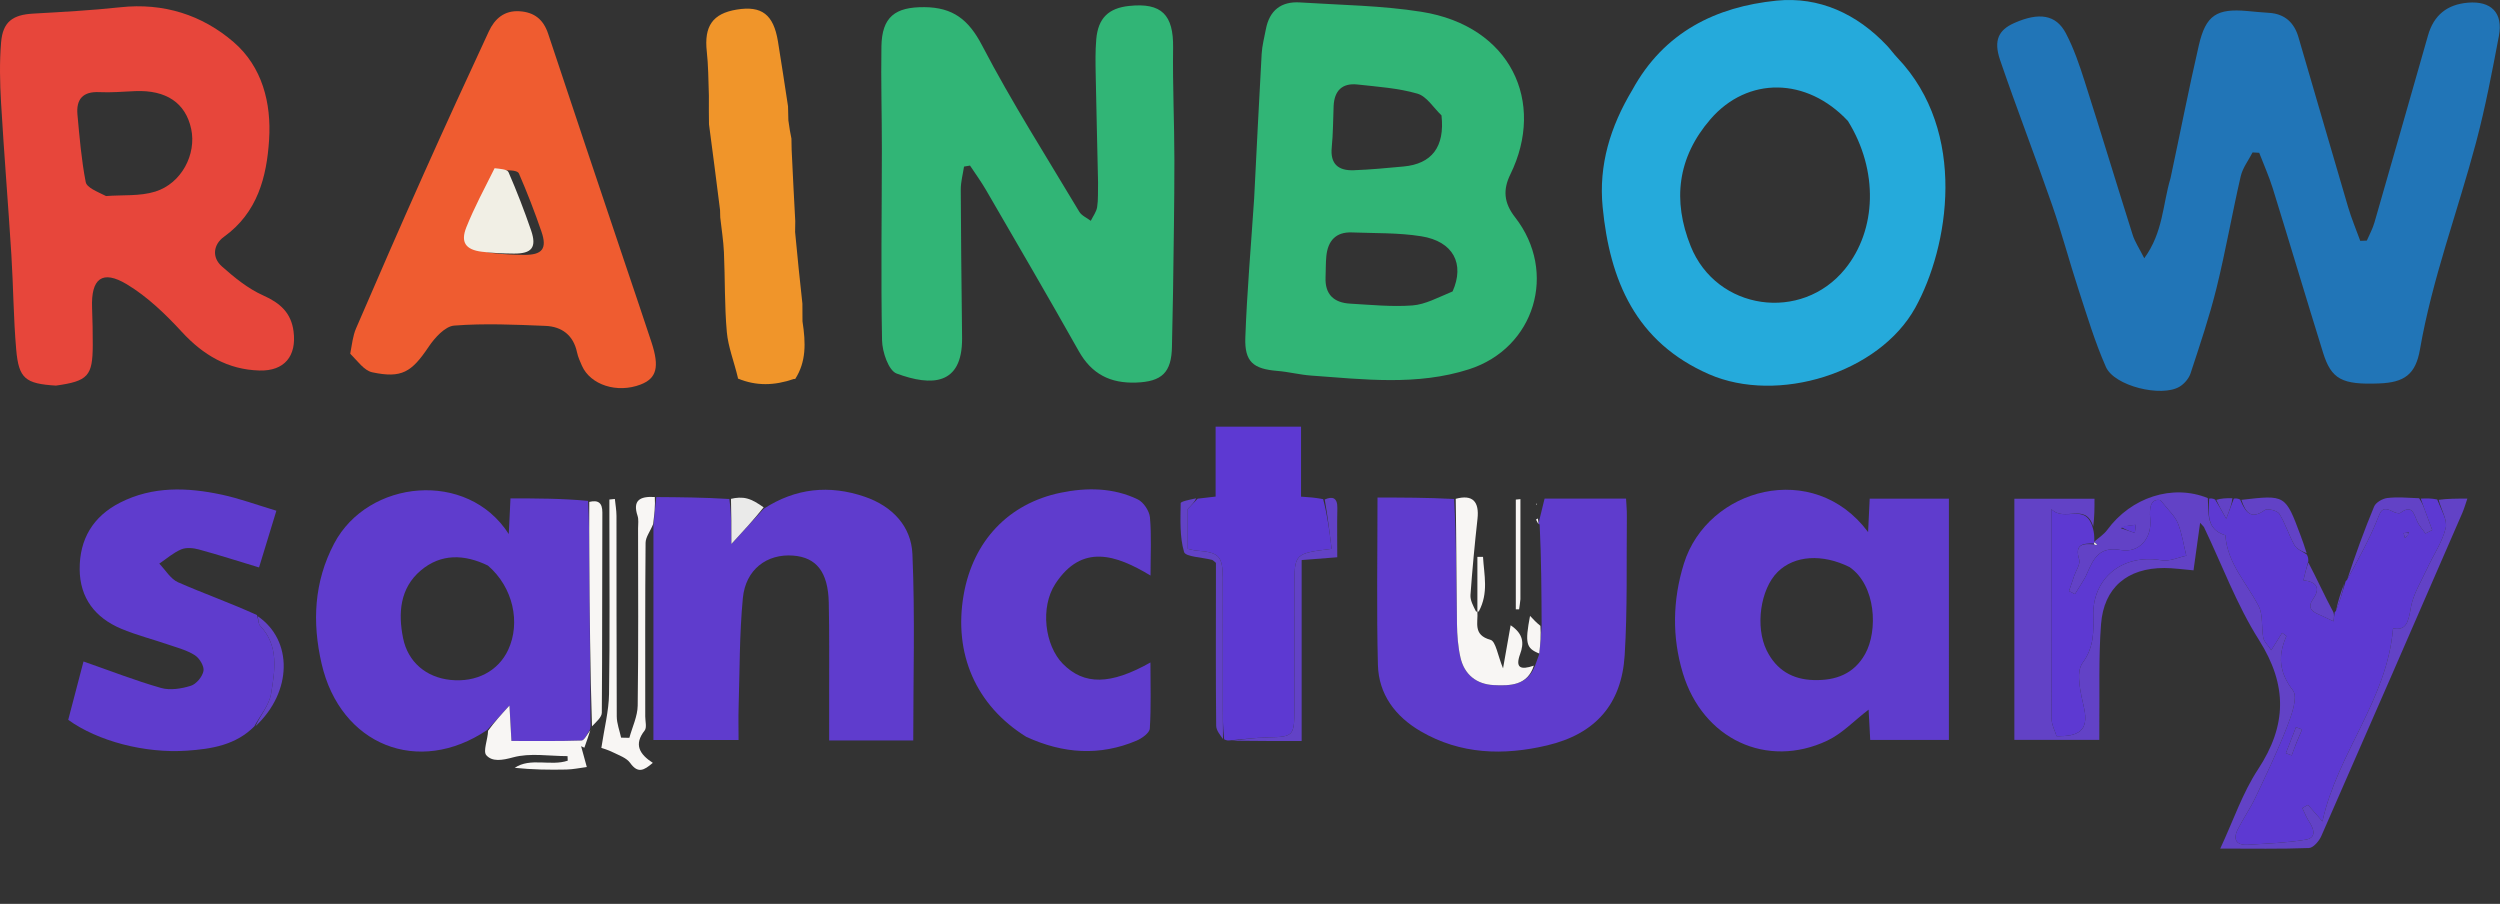 <?xml version="1.0" encoding="UTF-8" standalone="no"?>
<!DOCTYPE svg PUBLIC "-//W3C//DTD SVG 1.1//EN" "http://www.w3.org/Graphics/SVG/1.1/DTD/svg11.dtd">
<svg width="100%" height="100%" viewBox="0 0 697 252" version="1.1" xmlns="http://www.w3.org/2000/svg" xmlns:xlink="http://www.w3.org/1999/xlink" xml:space="preserve" xmlns:serif="http://www.serif.com/" style="fill-rule:evenodd;clip-rule:evenodd;stroke-linejoin:round;stroke-miterlimit:2;">
    <rect x="0" y="0" width="697" height="252" fill="#333333" stroke="none"/>
    <g transform="matrix(1,0,0,1,-131.299,-663.352)">
        <path d="M736.441,713.03C739.14,700.41 741.53,688.153 744.331,675.991C746.27,667.566 749.325,665.658 757.873,666.427C759.864,666.606 761.853,666.815 763.848,666.93C768.253,667.183 770.904,669.624 772.099,673.687C776.738,689.47 781.281,705.282 785.943,721.059C786.89,724.262 788.196,727.358 789.336,730.504C789.948,730.48 790.561,730.456 791.173,730.432C791.888,728.762 792.788,727.146 793.287,725.414C798.307,708.024 803.263,690.616 808.232,673.212C809.835,667.595 813.538,664.584 819.358,664.099C825.832,663.56 829.214,666.916 827.991,673.38C826.106,683.346 824.21,693.341 821.605,703.134C816.487,722.37 809.404,741.06 805.984,760.779C804.772,767.77 801.61,769.978 794.641,770.252C784.264,770.66 781.283,769.133 778.957,761.65C774.224,746.418 769.678,731.127 764.954,715.892C763.905,712.511 762.436,709.259 761.16,705.948C760.545,705.914 759.93,705.88 759.316,705.847C758.186,708.052 756.555,710.141 756.015,712.481C753.623,722.836 751.814,733.33 749.268,743.644C747.284,751.682 744.615,759.559 742.031,767.435C741.557,768.879 740.272,770.381 738.951,771.166C733.886,774.176 720.782,770.989 718.428,765.662C715.358,758.712 713.164,751.363 710.796,744.119C708.228,736.26 706.118,728.247 703.405,720.441C698.717,706.948 693.551,693.619 688.928,680.104C687.041,674.587 688.516,671.701 692.877,669.767C699.769,666.709 704.517,667.4 707.26,672.622C709.482,676.853 711.049,681.476 712.51,686.051C717.058,700.289 721.382,714.599 725.894,728.849C726.506,730.781 727.697,732.53 729.118,735.353C734.404,728.107 734.236,720.388 736.441,713.03Z" style="fill:rgb(33,117,183);fill-rule:nonzero;"/>
    </g>
    <g transform="matrix(1,0,0,1,-131.299,-663.352)">
        <path d="M480.956,718.691C481.662,704.947 482.296,691.656 483.049,678.371C483.179,676.066 483.79,673.784 484.224,671.5C485.221,666.248 488.485,663.69 493.748,664.03C505.036,664.759 516.435,664.875 527.568,666.637C552.642,670.605 562.225,691.911 552.387,711.966C550.27,716.282 550.583,719.931 553.697,723.921C565.637,739.22 559.199,760.427 540.845,766.311C526.386,770.947 511.552,769.12 496.812,768.059C493.672,767.833 490.577,767.018 487.437,766.763C480.74,766.218 478.252,764.257 478.498,757.444C478.96,744.665 480.079,731.911 480.956,718.691M536.281,744.606C539.717,736.909 536.49,730.652 527.547,729.224C521.21,728.211 514.674,728.404 508.224,728.153C503.747,727.978 501.52,730.472 501.087,734.717C500.885,736.691 500.951,738.692 500.866,740.679C500.661,745.45 503.207,747.751 507.708,748.006C513.491,748.335 519.322,748.936 525.064,748.509C528.676,748.241 532.164,746.305 536.281,744.606M533.188,695.518C530.976,693.423 529.087,690.218 526.486,689.464C521.124,687.908 515.395,687.539 509.792,686.914C505.471,686.431 503.284,688.677 503.111,692.969C502.958,696.793 502.971,700.634 502.589,704.436C502.119,709.111 504.465,710.96 508.674,710.814C513.321,710.653 517.962,710.199 522.596,709.772C530.448,709.049 534.162,704.354 533.188,695.518Z" style="fill:rgb(49,181,118);fill-rule:nonzero;"/>
    </g>
    <g transform="matrix(1,0,0,1,-131.299,-663.352)">
        <path d="M437.437,714.158C437.222,703.88 436.963,694.067 436.781,684.252C436.72,680.928 436.651,677.582 436.94,674.277C437.451,668.409 440.354,665.613 446.107,665.006C455.177,664.05 458.497,667.49 458.36,676.695C458.205,687.157 458.717,697.627 458.72,708.093C458.722,720.225 458.501,732.357 458.347,744.489C458.282,749.649 458.11,754.807 458.038,759.967C457.936,767.223 455.221,769.751 448.072,770.012C440.865,770.275 435.675,767.666 432.065,761.254C423.589,746.193 414.868,731.269 406.198,716.318C404.84,713.975 403.231,711.777 401.737,709.512C401.181,709.608 400.625,709.704 400.069,709.801C399.751,711.929 399.157,714.057 399.161,716.185C399.188,728.34 399.356,740.495 399.477,752.649C399.493,754.315 399.519,755.981 399.529,757.647C399.611,770.816 391.014,771.095 381.28,767.496C379.03,766.665 377.275,761.471 377.214,758.247C376.873,740.433 377.155,722.608 377.164,704.786C377.168,695.293 376.882,685.796 377.041,676.306C377.178,668.083 380.828,665.269 389.048,665.346C396.945,665.42 401.329,668.78 405.095,676C413.37,691.861 423.018,707.009 432.205,722.388C432.857,723.48 434.323,724.087 435.411,724.919C436.026,723.651 436.968,722.435 437.18,721.102C437.517,718.983 437.367,716.786 437.437,714.158Z" style="fill:rgb(49,181,118);fill-rule:nonzero;"/>
    </g>
    <g transform="matrix(1,0,0,1,-131.299,-663.352)">
        <path d="M586.396,688.412C595.225,672.279 609.701,665.245 626.582,663.533C638.444,662.33 649.015,667.195 657.372,676.059C658.399,677.148 659.269,678.386 660.302,679.47C680.048,700.187 674.578,732.333 665.287,749.132C655.191,767.385 626.92,776.062 607.77,767.684C587.366,758.757 580.107,741.6 578.116,721.081C576.98,709.375 580.236,698.687 586.396,688.412M646.502,697.089C635.029,684.809 618.505,684.623 608.164,696.603C598.957,707.269 597.563,719.264 602.66,731.979C609.858,749.934 633.581,753.302 645.724,738.307C654.544,727.416 655.052,710.872 646.502,697.089Z" style="fill:rgb(37,170,219);fill-rule:nonzero;"/>
    </g>
    <g transform="matrix(1,0,0,1,-131.299,-663.352)">
        <path d="M146.891,770.859C138.351,770.328 136.522,768.911 135.814,760.791C135.049,752.009 135.021,743.165 134.468,734.361C133.582,720.249 132.423,706.155 131.597,692.04C131.268,686.408 131.132,680.708 131.611,675.099C132.097,669.398 134.872,667.468 140.538,667.146C148.66,666.685 156.795,666.249 164.878,665.373C176.873,664.075 187.652,667.503 196.446,675.096C204.389,681.954 206.981,692.016 206.325,702.305C205.658,712.756 203.077,722.655 193.721,729.387C190.791,731.495 190.282,735.086 193.165,737.637C196.669,740.738 200.464,743.842 204.679,745.718C209.427,747.831 212.482,750.584 213.144,755.751C214.029,762.661 210.57,766.841 203.637,766.651C194.835,766.41 187.955,762.358 181.984,755.868C177.429,750.918 172.384,746.06 166.677,742.623C159.796,738.479 156.668,741.02 156.967,749.116C157.096,752.611 157.177,756.11 157.162,759.607C157.126,768.187 155.852,769.605 146.891,770.859M160.864,718.011C165.461,717.655 170.31,718.106 174.598,716.763C181.938,714.465 186.113,706.327 184.602,699.301C183.038,692.03 177.64,688.398 168.965,688.754C165.644,688.891 162.31,689.204 159.002,689.039C154.375,688.809 152.498,691.044 152.895,695.337C153.476,701.62 153.996,707.938 155.199,714.113C155.502,715.667 158.305,716.733 160.864,718.011Z" style="fill:rgb(231,70,59);fill-rule:nonzero;"/>
    </g>
    <g transform="matrix(1,0,0,1,-131.299,-663.352)">
        <path d="M328.967,697.998C328.938,695.648 328.909,693.297 328.938,690.053C328.793,685.344 328.769,681.509 328.351,677.718C327.572,670.659 329.981,667.134 336.666,666.03C343.656,664.875 346.952,667.368 348.189,674.882C349.182,680.91 350.067,686.956 351,692.994C351.035,694.044 351.071,695.094 351.098,696.908C351.377,699.116 351.665,700.56 351.952,702.004C351.975,702.742 351.997,703.479 352.007,705.041C352.335,712.241 352.676,718.618 353.017,724.994C353.012,725.742 353.008,726.491 352.974,728.056C353.632,735.249 354.32,741.625 355.008,748.002C355.02,749.376 355.033,750.75 355.033,752.944C355.981,759.061 356.058,764.24 353.006,769.005C353.006,769.005 353,769 352.61,769.013C347.158,770.898 342.111,770.986 337.08,768.906C337.08,768.906 337.005,768.999 337.004,768.593C335.94,764.105 334.309,760.074 333.939,755.931C333.28,748.553 333.461,741.103 333.133,733.69C332.99,730.449 332.46,727.225 332.106,723.993C332.098,723.547 332.09,723.101 332.049,721.909C331,713.441 329.984,705.72 328.967,697.998Z" style="fill:rgb(240,149,42);fill-rule:nonzero;"/>
    </g>
    <g transform="matrix(1,0,0,1,-113.103,-678.445)">
        <path d="M656.457,859C656.456,867.806 656.456,876.112 656.456,884.743L634.521,884.743C634.366,881.852 634.22,879.127 634.068,876.29C630.056,879.359 626.675,882.994 622.506,884.953C605.676,892.862 587.85,884.523 582.278,866.11C579.232,856.045 579.419,845.721 582.572,835.584C589.136,814.481 618.768,806.379 633.929,826.79C634.088,823.452 634.224,820.593 634.372,817.48L656.457,817.48C656.457,831.266 656.457,844.883 656.457,859M628.753,836.543C621.157,832.781 613.433,833.287 608.765,837.852C603.894,842.617 602.38,853.179 605.664,859.812C608.356,865.25 612.827,867.9 618.844,868.049C624.912,868.199 629.976,866.364 633.102,860.773C636.731,854.283 636.14,841.626 628.753,836.543Z" style="fill:rgb(95,60,205);fill-rule:nonzero;"/>
    </g>
    <g transform="matrix(1,0,0,1,-113.103,-678.445)">
        <path d="M277.736,880.973C277.736,880.973 277.645,881.336 277.57,881.861C276.74,883.265 276.009,884.882 275.226,884.907C268.811,885.113 262.387,885.023 255.69,885.023C255.497,881.56 255.336,878.673 255.14,875.155C252.842,877.673 250.884,879.819 248.925,881.966C229.769,894.895 208.005,886.213 202.764,863.477C200.109,851.957 200.631,840.69 206.247,830.009C215.686,812.061 243.473,809.363 254.949,827.345C255.131,823.541 255.266,820.734 255.425,817.399C262.615,817.399 269.693,817.399 277.049,818.091C277.355,823.595 277.379,828.407 277.412,833.219C277.518,849.137 277.627,865.055 277.736,880.973M249.12,836.118C242.613,832.953 236.066,832.714 230.414,837.494C224.595,842.415 224.082,849.369 225.477,856.329C226.829,863.072 231.959,867.306 238.699,868.007C245.88,868.754 251.993,865.578 254.767,859.657C258.321,852.075 256.169,842.144 249.12,836.118Z" style="fill:rgb(95,60,205);fill-rule:nonzero;"/>
    </g>
    <g transform="matrix(1,0,0,1,-113.103,-678.445)">
        <path d="M326.052,820.277C334.883,814.537 344.289,813.546 354.193,816.935C361.854,819.557 367.149,825.149 367.484,832.897C368.231,850.137 367.717,867.431 367.717,884.89L344.27,884.89C344.27,880.786 344.276,876.851 344.268,872.915C344.25,864.09 344.361,855.262 344.164,846.44C343.974,837.924 340.725,833.844 334.234,833.344C326.929,832.782 320.974,837.208 320.212,845.19C319.249,855.27 319.342,865.451 319.029,875.59C318.938,878.546 319.015,881.507 319.015,884.763L295.277,884.763C295.277,865.088 295.277,845.499 295.282,825.041C295.549,821.79 295.811,819.409 296.074,817.027C302.671,817.073 309.269,817.119 316.444,817.566C317.022,821.782 317.022,825.598 317.022,830.094C320.598,826.206 323.325,823.241 326.052,820.277Z" style="fill:rgb(95,60,205);fill-rule:nonzero;"/>
    </g>
    <g transform="matrix(1,0,0,1,-113.103,-678.445)">
        <path d="M542.011,824.503C542.563,822.243 543.114,819.984 543.732,817.452L566.445,817.452C566.524,819.02 566.688,820.62 566.671,822.218C566.533,835.192 566.865,848.197 566.062,861.131C565.21,874.848 557.828,883.095 544.439,886.262C532.305,889.132 520.296,888.805 509.174,882.316C502.148,878.217 497.477,872.055 497.265,863.818C496.871,848.548 497.152,833.261 497.152,817.159C503.773,817.159 510.844,817.159 518.505,817.561C519.152,829.437 519.147,840.911 519.309,852.383C519.354,855.523 519.589,858.726 520.285,861.775C521.371,866.528 524.761,869.209 529.543,869.449C534.203,869.684 539.003,869.528 541.088,863.998C541.378,863.215 541.668,862.432 542.188,860.966C542.582,857.852 542.746,855.42 542.91,852.989C542.867,843.616 542.824,834.243 542.361,824.674C541.941,824.477 542.011,824.503 542.011,824.503Z" style="fill:rgb(95,60,205);fill-rule:nonzero;"/>
    </g>
    <g transform="matrix(1,0,0,1,-113.103,-678.445)">
        <path d="M183.996,880.974C178.809,886.196 172.059,887.262 165.22,887.732C153.478,888.54 140.334,885.063 132.123,879.136C133.584,873.558 135.084,867.83 136.385,862.862C143.831,865.461 150.816,868.199 157.997,870.245C160.54,870.969 163.705,870.456 166.313,869.639C167.838,869.162 169.54,867.101 169.834,865.507C170.076,864.192 168.726,861.957 167.439,861.129C165.259,859.727 162.596,859.046 160.094,858.185C155.694,856.67 151.143,855.528 146.869,853.725C139.654,850.682 135.369,845.205 135.316,837.163C135.261,828.776 139.027,822.425 146.565,818.587C155.663,813.953 165.279,814.299 174.883,816.347C179.866,817.409 184.694,819.203 190.16,820.836C188.374,826.678 186.802,831.818 185.325,836.65C179.479,834.88 174.044,833.133 168.541,831.635C166.989,831.213 165.027,831.022 163.627,831.613C161.423,832.543 159.535,834.224 157.513,835.587C159.24,837.363 160.649,839.859 162.75,840.783C169.874,843.919 177.243,846.499 184.75,849.929C185.178,851.355 185.122,852.383 185.609,852.895C190.937,858.5 189.744,865.339 188.697,871.796C188.174,875.025 185.627,877.925 183.996,880.974Z" style="fill:rgb(95,60,205);fill-rule:nonzero;"/>
    </g>
    <g transform="matrix(1,0,0,1,-113.103,-678.445)">
        <path d="M756.224,833.042C756.452,833.463 756.681,833.884 756.661,834.901C756.046,837.056 755.679,838.614 755.297,840.233C758.865,840.63 760.162,842.304 758.063,845.327C756.379,847.751 757.405,848.83 759.586,849.75C760.864,850.29 762.102,850.927 763.673,851.669C763.817,850.63 763.924,849.854 764.032,849.078C764.032,849.078 763.992,849.033 764.335,848.849C765.44,846.076 766.202,843.487 766.964,840.899C766.964,840.899 766.962,840.427 767.429,840.159C770.573,834.45 773.518,829.12 775.8,823.519C776.777,821.12 777.139,819.459 780.063,820.985C780.738,821.337 781.9,821.748 782.321,821.436C785.64,818.972 786.063,821.679 787.033,823.811C787.586,825.028 788.547,826.061 789.325,827.177C789.952,826.857 790.578,826.537 791.205,826.217C790.549,824.451 789.887,822.687 789.239,820.917C788.818,819.768 788.416,818.611 788.005,817.457C789.393,817.392 790.78,817.327 792.593,817.7C793.744,820.679 795.516,823.481 794.962,825.702C793.98,829.636 791.524,833.189 789.795,836.953C788.126,840.587 785.849,844.162 785.216,847.99C784.576,851.866 783.908,854.38 780.284,853.636C778.659,873.531 764.833,888.298 760.596,907.458C758.563,905.133 757.565,903.992 756.567,902.851C756.04,903.146 755.513,903.441 754.986,903.736C755.621,905.015 756.138,906.37 756.915,907.555C758.297,909.661 758.979,912.038 755.893,912.557C750.633,913.442 745.247,913.616 739.906,913.965C736.679,914.176 735.52,912.603 736.997,909.666C738.521,906.633 740.485,903.816 741.937,900.752C745.008,894.273 748.123,887.793 750.71,881.116C751.967,877.869 753.823,872.839 752.371,870.946C748.455,865.841 748.162,861.235 750.54,855.818C750.571,855.746 750.073,855.442 749.36,854.887C748.486,856.281 747.644,857.625 746.331,859.718C745.334,858.22 744.303,857.311 744.097,856.242C743.538,853.331 744.096,849.96 742.828,847.478C739.506,840.976 734.063,835.512 733.538,827.685C728.106,826.017 728.91,821.585 729.009,817.466C729.452,817.403 729.896,817.339 730.677,817.715C731.77,819.497 732.525,820.839 733.776,823.064C734.795,820.37 735.345,818.914 735.895,817.458C736.363,817.397 736.831,817.336 737.656,817.714C739.213,821.458 740.753,823.366 744.507,820.663C745.281,820.105 748.015,820.797 748.587,821.705C750.301,824.425 751.214,827.638 752.809,830.449C753.457,831.591 755.057,832.194 756.224,833.042M753.49,885.206C753.966,884.077 754.442,882.948 754.918,881.82C754.353,881.611 753.789,881.403 753.224,881.195C752.284,883.606 751.345,886.018 750.406,888.429C750.943,888.635 751.481,888.842 752.018,889.048C752.406,887.986 752.793,886.923 753.49,885.206M784.729,826.904C784.231,826.959 783.733,827.014 783.235,827.069C783.35,827.515 783.464,827.961 783.579,828.407C784.004,828.105 784.429,827.803 784.729,826.904M744.516,848.415C744.516,848.415 744.58,848.522 744.516,848.415Z" style="fill:rgb(93,57,210);fill-rule:nonzero;"/>
    </g>
    <g transform="matrix(1,0,0,1,-113.103,-678.445)">
        <path d="M399.223,883.872C385.178,875.142 378.899,860.682 381.772,844.264C384.383,829.338 394.218,818.828 408.829,815.816C416.103,814.317 423.479,814.381 430.313,817.676C431.93,818.456 433.548,820.9 433.711,822.709C434.169,827.818 433.871,832.995 433.871,838.91C424.223,833.079 414.74,829.925 407.353,841.184C403.025,847.78 404.402,858.442 409.45,863.541C415.311,869.461 422.657,869.468 433.846,863.139C433.846,869.547 434.055,875.569 433.672,881.554C433.594,882.778 431.48,884.304 429.986,884.935C419.747,889.26 409.573,888.629 399.223,883.872Z" style="fill:rgb(95,60,205);fill-rule:nonzero;"/>
    </g>
    <g transform="matrix(1,0,0,1,-113.103,-678.445)">
        <path d="M447.013,817.47C448.493,817.299 449.974,817.127 452.018,816.891L452.018,797.397L475.829,797.397L475.829,816.912C478.022,817.054 479.645,817.158 481.992,817.6C483.269,822.467 483.822,826.998 484.368,831.464C473.996,832.754 473.988,832.768 473.992,842.085C473.998,853.566 474.027,865.048 473.99,876.529C473.967,883.593 473.545,883.884 466.761,884.027C463.178,884.103 459.603,884.572 456.024,884.864C455.578,884.914 455.131,884.963 454.399,884.564C454.079,881.357 454.017,878.599 454.015,875.84C454.003,863.714 454.033,851.588 453.999,839.462C453.983,833.464 452.905,832.414 446.752,831.966C445.972,831.909 445.206,831.657 444.248,831.456L444.248,820.348C445.458,819.089 446.235,818.279 447.013,817.47Z" style="fill:rgb(93,57,210);fill-rule:nonzero;"/>
    </g>
    <g transform="matrix(1,0,0,1,-113.103,-678.445)">
        <path d="M728.641,817.314C728.91,821.585 728.106,826.017 733.538,827.685C734.063,835.512 739.506,840.976 742.828,847.478C744.096,849.96 743.538,853.331 744.097,856.242C744.303,857.311 745.334,858.22 746.331,859.718C747.644,857.625 748.486,856.281 749.36,854.887C750.073,855.442 750.571,855.746 750.54,855.818C748.162,861.235 748.455,865.841 752.371,870.946C753.823,872.839 751.967,877.869 750.71,881.116C748.123,887.793 745.008,894.273 741.937,900.752C740.485,903.816 738.521,906.633 736.997,909.666C735.52,912.603 736.679,914.176 739.906,913.965C745.247,913.616 750.633,913.442 755.893,912.557C758.979,912.038 758.297,909.661 756.915,907.555C756.138,906.37 755.621,905.015 754.986,903.736C755.513,903.441 756.04,903.146 756.567,902.851C757.565,903.992 758.563,905.133 760.596,907.458C764.833,888.298 778.659,873.531 780.284,853.636C783.908,854.38 784.576,851.866 785.216,847.99C785.849,844.162 788.126,840.587 789.795,836.953C791.524,833.189 793.98,829.636 794.962,825.702C795.516,823.481 793.744,820.679 793.001,817.797C795.462,817.455 797.942,817.455 801.003,817.455C800.503,818.892 800.134,820.227 799.587,821.484C786.518,851.523 773.453,881.563 760.275,911.554C759.663,912.946 758.046,914.83 756.837,914.876C748.892,915.174 740.93,915.029 732.109,915.029C735.769,907.184 738.324,899.502 742.624,892.969C750.712,880.678 750.877,869.464 742.891,856.853C736.706,847.088 732.633,835.986 727.609,825.484C727.473,825.201 727.188,824.988 726.497,824.201C725.845,828.889 725.255,833.139 724.656,837.453C721.714,837.209 719.107,836.812 716.5,836.808C706.208,836.793 699.636,842.266 698.867,852.516C698.171,861.79 698.506,871.142 698.392,880.46C698.376,881.763 698.39,883.067 698.39,884.729L674.708,884.729L674.708,817.495L697.049,817.495C697.049,820.178 697.049,822.624 696.694,825.241C694.546,818.35 688.706,824.153 685.018,820.378C685.018,840.917 684.98,859.874 685.083,878.83C685.093,880.514 686.02,882.193 686.468,883.697C692.443,883.79 695.588,882.295 694.135,875.804C693.21,871.673 691.746,865.924 693.717,863.276C697.032,858.82 696.8,854.118 696.718,849.893C696.524,839.853 704.609,832.73 715.821,834.663C717.961,835.032 720.369,833.85 722.653,833.383C721.894,830.325 721.449,827.139 720.269,824.253C719.455,822.262 717.626,820.687 715.443,817.892C712.666,817.331 712.29,820.065 712.592,823.153C713.102,828.358 709.625,832.717 704.36,831.786C698.465,830.743 696.814,834.049 695.017,838.208C694.124,840.275 692.744,842.131 691.584,844.083C691.039,843.798 690.494,843.513 689.948,843.229C690.425,841.828 690.906,840.428 691.377,839.026C691.896,837.484 693.171,835.703 692.78,834.44C691.468,830.2 693.781,829.901 697.002,830.234C697.377,830.425 697.59,830.373 697.803,830.321C697.517,830.045 697.231,829.769 696.951,829.479C696.957,829.466 696.93,829.505 696.93,829.505C698.167,828.406 699.645,827.484 700.601,826.18C707.242,817.116 718.769,813.306 728.641,817.314M704.378,825.704C705.685,826.145 706.991,826.586 708.298,827.026C708.385,826.275 708.471,825.523 708.558,824.772C707.259,824.866 705.961,824.96 704.378,825.704M695.407,832.481C695.407,832.481 695.524,832.41 695.407,832.481Z" style="fill:rgb(98,66,198);fill-rule:nonzero;"/>
    </g>
    <g transform="matrix(1,0,0,1,-113.103,-678.445)">
        <path d="M696.998,829.061C696.93,829.505 696.957,829.466 696.983,829.616C697.009,829.767 696.84,829.992 696.84,829.992C693.781,829.901 691.468,830.2 692.78,834.44C693.171,835.703 691.896,837.484 691.377,839.026C690.906,840.428 690.425,841.828 689.948,843.229C690.494,843.513 691.039,843.798 691.584,844.083C692.744,842.131 694.124,840.275 695.017,838.208C696.814,834.049 698.465,830.743 704.36,831.786C709.625,832.717 713.102,828.358 712.592,823.153C712.29,820.065 712.666,817.331 715.443,817.892C717.626,820.687 719.455,822.262 720.269,824.253C721.449,827.139 721.894,830.325 722.653,833.383C720.369,833.85 717.961,835.032 715.821,834.663C704.609,832.73 696.524,839.853 696.718,849.893C696.8,854.118 697.032,858.82 693.717,863.276C691.746,865.924 693.21,871.673 694.135,875.804C695.588,882.295 692.443,883.79 686.468,883.697C686.02,882.193 685.093,880.514 685.083,878.83C684.98,859.874 685.018,840.917 685.018,820.378C688.706,824.153 694.546,818.35 696.594,825.683C696.922,826.842 696.994,827.729 696.998,829.061Z" style="fill:rgb(93,57,210);fill-rule:nonzero;"/>
    </g>
    <g transform="matrix(1,0,0,1,-113.103,-678.445)">
        <path d="M540.732,864.03C539.003,869.528 534.203,869.684 529.543,869.449C524.761,869.209 521.371,866.528 520.285,861.775C519.589,858.726 519.354,855.523 519.309,852.383C519.147,840.911 519.152,829.437 518.961,817.515C523.691,816.226 525.563,818.291 525.027,823.126C524.246,830.181 523.576,837.252 523.073,844.331C522.97,845.794 523.806,847.323 524.605,848.911C525,849 524.998,848.998 524.998,848.998C525.241,852.003 523.685,855.474 528.644,856.826C530.138,857.234 530.663,861.198 532.15,864.785C532.965,860.166 533.558,856.801 534.27,852.765C537.922,855.214 537.988,857.864 536.921,860.776C535.508,864.632 536.992,865.315 540.732,864.03Z" style="fill:rgb(248,246,244);fill-rule:nonzero;"/>
    </g>
    <g transform="matrix(1,0,0,1,-113.103,-678.445)">
        <path d="M295.663,817.012C295.811,819.409 295.549,821.79 295.191,824.579C294.397,826.581 293.106,828.172 293.091,829.775C292.941,845.916 293.001,862.059 292.996,878.201C292.995,879.531 293.485,881.286 292.828,882.118C289.781,885.98 291.354,888.699 295.104,891.127C292.6,893.291 290.93,894.145 288.791,891.149C287.778,889.731 285.676,889.028 283.978,888.182C282.588,887.489 281.064,887.065 280.761,886.953C281.591,881.4 282.831,876.689 282.904,871.96C283.156,855.655 283.001,839.344 283.001,823.035L283.001,817.71C283.51,817.658 284.018,817.606 284.526,817.555C284.683,819.129 284.975,820.703 284.978,822.277C285.01,840.916 284.961,859.554 285.054,878.193C285.064,880.164 285.845,882.132 286.268,884.102C287.035,884.119 287.802,884.135 288.57,884.152C289.38,881.158 290.85,878.173 290.892,875.168C291.122,858.696 291.004,842.219 290.998,825.743C290.998,824.58 291.206,823.327 290.856,822.268C289.455,818.025 291.388,816.751 295.663,817.012Z" style="fill:rgb(248,246,244);fill-rule:nonzero;"/>
    </g>
    <g transform="matrix(1,0,0,1,-113.103,-678.445)">
        <path d="M249.179,882.179C250.884,879.819 252.842,877.673 255.14,875.155C255.336,878.673 255.497,881.56 255.69,885.023C262.387,885.023 268.811,885.113 275.226,884.907C276.009,884.882 276.74,883.265 277.686,882.008C277.259,883.391 276.642,885.151 276.024,886.911C275.721,886.768 275.418,886.625 275.114,886.482C275.644,888.419 276.174,890.356 276.704,892.292C274.804,892.537 272.907,892.951 271.003,892.992C266.267,893.094 261.528,893.026 256.611,892.518C260.964,889.562 266.659,892.13 271.384,890.519C271.367,890.097 271.351,889.675 271.334,889.254C266.243,889.254 260.892,888.304 256.153,889.595C253.106,890.426 250.342,890.883 248.691,889.001C247.706,887.879 249.105,884.665 249.179,882.179Z" style="fill:rgb(248,246,244);fill-rule:nonzero;"/>
    </g>
    <g transform="matrix(1,0,0,1,-113.103,-678.445)">
        <path d="M278.151,880.941C277.627,865.055 277.518,849.137 277.412,833.219C277.379,828.407 277.355,823.595 277.397,818.374C279.895,817.781 281.055,818.619 281.041,821.339C280.952,839.943 281.04,858.548 280.888,877.15C280.878,878.409 279.375,879.656 278.151,880.941Z" style="fill:rgb(248,246,244);fill-rule:nonzero;"/>
    </g>
    <g transform="matrix(1,0,0,1,-113.103,-678.445)">
        <path d="M456.484,884.951C459.603,884.572 463.178,884.103 466.761,884.027C473.545,883.884 473.967,883.593 473.99,876.529C474.027,865.048 473.998,853.566 473.992,842.085C473.988,832.768 473.996,832.754 484.368,831.464C483.822,826.998 483.269,822.467 482.441,817.707C484.553,816.752 486.026,817.156 485.957,820.125C485.853,824.583 485.93,829.046 485.93,833.808C482.454,834.082 479.398,834.323 476.003,834.59L476.003,885.038C469.423,885.038 463.183,885.038 456.484,884.951Z" style="fill:rgb(98,66,198);fill-rule:nonzero;"/>
    </g>
    <g transform="matrix(1,0,0,1,-113.103,-678.445)">
        <path d="M446.593,817.371C446.235,818.279 445.458,819.089 444.248,820.348L444.248,831.456C445.206,831.657 445.972,831.909 446.752,831.966C452.905,832.414 453.983,833.464 453.999,839.462C454.033,851.588 454.003,863.714 454.015,875.84C454.017,878.599 454.079,881.357 454.07,884.483C453.38,883.491 452.186,882.138 452.172,880.772C452.038,867.354 452.1,853.934 452.107,840.514C452.107,838.71 452.107,836.906 452.107,835.365C451.506,834.9 451.287,834.609 451.01,834.536C448.297,833.817 443.616,833.703 443.218,832.336C441.975,828.056 442.216,823.305 442.275,818.741C442.281,818.234 444.813,817.76 446.593,817.371Z" style="fill:rgb(98,66,198);fill-rule:nonzero;"/>
    </g>
    <g transform="matrix(1,0,0,1,-113.103,-678.445)">
        <path d="M787.558,817.351C788.416,818.611 788.818,819.768 789.239,820.917C789.887,822.687 790.549,824.451 791.205,826.217C790.578,826.537 789.952,826.857 789.325,827.177C788.547,826.061 787.586,825.028 787.033,823.811C786.063,821.679 785.64,818.972 782.321,821.436C781.9,821.748 780.738,821.337 780.063,820.985C777.139,819.459 776.777,821.12 775.8,823.519C773.518,829.12 770.573,834.45 767.536,839.948C769.752,833.206 772.216,826.361 775.015,819.654C775.486,818.524 777.331,817.461 778.657,817.296C781.434,816.951 784.288,817.225 787.558,817.351Z" style="fill:rgb(98,66,198);fill-rule:nonzero;"/>
    </g>
    <g transform="matrix(1,0,0,1,-113.103,-678.445)">
        <path d="M756.21,832.703C755.057,832.194 753.457,831.591 752.809,830.449C751.214,827.638 750.301,824.425 748.587,821.705C748.015,820.797 745.281,820.105 744.507,820.663C740.753,823.366 739.213,821.458 738.001,817.805C750.267,816.377 750.268,816.377 754.492,827.707C755.069,829.256 755.629,830.811 756.21,832.703Z" style="fill:rgb(98,66,198);fill-rule:nonzero;"/>
    </g>
    <g transform="matrix(1,0,0,1,-113.103,-678.445)">
        <path d="M184.327,880.92C185.627,877.925 188.174,875.025 188.697,871.796C189.744,865.339 190.937,858.5 185.609,852.895C185.122,852.383 185.178,851.355 184.962,850.248C194.787,856.928 194.655,871.317 184.327,880.92Z" style="fill:rgb(98,66,198);fill-rule:nonzero;"/>
    </g>
    <g transform="matrix(1,0,0,1,-113.103,-678.445)">
        <path d="M326.005,819.89C323.325,823.241 320.598,826.206 317.022,830.094C317.022,825.598 317.022,821.782 316.897,817.524C318.319,817.176 319.93,817.036 321.397,817.432C322.988,817.862 324.444,818.791 326.005,819.89Z" style="fill:rgb(234,234,233);fill-rule:nonzero;"/>
    </g>
    <g transform="matrix(1,0,0,1,-113.103,-678.445)">
        <path d="M536.996,845.514C536.872,846.744 536.749,847.534 536.627,848.325C536.321,848.326 536.016,848.328 535.71,848.33L535.71,817.731C536.139,817.688 536.568,817.645 536.998,817.603L536.998,825.713C536.998,829.023 536.997,832.332 536.997,835.642C536.997,838.786 536.998,841.931 536.996,845.514Z" style="fill:rgb(248,246,244);fill-rule:nonzero;"/>
    </g>
    <g transform="matrix(1,0,0,1,-113.103,-678.445)">
        <path d="M763.644,849.126C763.924,849.854 763.817,850.63 763.673,851.669C762.102,850.927 760.864,850.29 759.586,849.75C757.405,848.83 756.379,847.751 758.063,845.327C760.162,842.304 758.865,840.63 755.297,840.233C755.679,838.614 756.046,837.056 756.667,835.272C759.033,839.754 761.145,844.464 763.644,849.126Z" style="fill:rgb(98,66,198);fill-rule:nonzero;"/>
    </g>
    <g transform="matrix(1,0,0,1,-113.103,-678.445)">
        <path d="M542.57,852.929C542.746,855.42 542.582,857.852 542.238,860.643C538.573,859.18 538.237,857.786 539.677,850.152C540.671,851.211 541.45,852.041 542.57,852.929Z" style="fill:rgb(248,246,244);fill-rule:nonzero;"/>
    </g>
    <g transform="matrix(1,0,0,1,-113.103,-678.445)">
        <path d="M525.001,849.001C525.002,843.9 525.002,838.797 525.002,833.694C525.525,833.698 526.047,833.702 526.569,833.706C526.858,838.738 528.176,843.761 525.394,848.908C524.998,848.998 525,849 525.001,849.001Z" style="fill:rgb(248,246,244);fill-rule:nonzero;"/>
    </g>
    <g transform="matrix(1,0,0,1,-113.103,-678.445)">
        <path d="M735.497,817.35C735.345,818.914 734.795,820.37 733.776,823.064C732.525,820.839 731.77,819.497 731.004,817.807C732.361,817.386 733.73,817.314 735.497,817.35Z" style="fill:rgb(98,66,198);fill-rule:nonzero;"/>
    </g>
    <g transform="matrix(1,0,0,1,-113.103,-678.445)">
        <path d="M766.677,841.112C766.202,843.487 765.44,846.076 764.362,848.837C764.828,846.448 765.609,843.887 766.677,841.112Z" style="fill:rgb(98,66,198);fill-rule:nonzero;"/>
    </g>
    <g transform="matrix(1,0,0,1,-113.103,-678.445)">
        <path d="M541.355,819.261C541.37,819.008 541.505,818.87 541.64,818.733C541.586,818.947 541.531,819.161 541.355,819.261Z" style="fill:rgb(248,246,244);fill-rule:nonzero;"/>
    </g>
    <g transform="matrix(1,0,0,1,-113.103,-678.445)">
        <path d="M541.97,824.507C541.774,824.126 541.542,823.72 541.35,823.296C541.34,823.273 541.667,823.097 541.837,822.992C541.9,823.298 541.963,823.605 542.019,824.207C542.011,824.503 541.941,824.477 541.97,824.507Z" style="fill:rgb(248,246,244);fill-rule:nonzero;"/>
    </g>
    <g transform="matrix(1,0,0,1,-113.103,-678.445)">
        <path d="M753.335,885.533C752.793,886.923 752.406,887.986 752.018,889.048C751.481,888.842 750.943,888.635 750.406,888.429C751.345,886.018 752.284,883.606 753.224,881.195C753.789,881.403 754.353,881.611 754.918,881.82C754.442,882.948 753.966,884.077 753.335,885.533Z" style="fill:rgb(98,66,198);fill-rule:nonzero;"/>
    </g>
    <g transform="matrix(1,0,0,1,-113.103,-678.445)">
        <path d="M784.791,827.203C784.429,827.803 784.004,828.105 783.579,828.407C783.464,827.961 783.35,827.515 783.235,827.069C783.733,827.014 784.231,826.959 784.791,827.203Z" style="fill:rgb(98,66,198);fill-rule:nonzero;"/>
    </g>
    <g transform="matrix(1,0,0,1,-113.103,-678.445)">
        <path d="M744.548,848.469C744.58,848.522 744.516,848.415 744.548,848.469Z" style="fill:rgb(98,66,198);fill-rule:nonzero;"/>
    </g>
    <g transform="matrix(1,0,0,1,-113.103,-678.445)">
        <path d="M704.52,825.379C705.961,824.96 707.259,824.866 708.558,824.772C708.471,825.523 708.385,826.275 708.298,827.026C706.991,826.586 705.685,826.145 704.52,825.379Z" style="fill:rgb(93,57,210);fill-rule:nonzero;"/>
    </g>
    <g transform="matrix(1,0,0,1,-113.103,-678.445)">
        <path d="M696.977,829.63C697.231,829.769 697.517,830.045 697.803,830.321C697.59,830.373 697.377,830.425 697.002,830.234C696.84,829.992 697.009,829.767 696.977,829.63Z" style="fill:rgb(254,254,254);fill-rule:nonzero;"/>
    </g>
    <g transform="matrix(1,0,0,1,-113.103,-678.445)">
        <path d="M695.466,832.445C695.524,832.41 695.407,832.481 695.466,832.445Z" style="fill:rgb(93,57,210);fill-rule:nonzero;"/>
    </g>
    <g transform="matrix(1,0,0,1,-128.404,-662.995)">
        <path d="M226.049,761.603C226.546,758.975 226.778,756.622 227.67,754.552C233.849,740.215 240.088,725.902 246.459,711.649C252.426,698.3 258.525,685.009 264.689,671.75C266.321,668.238 268.99,665.851 273.272,666.134C277.388,666.406 279.915,668.431 281.24,672.434C288.237,693.562 295.355,714.65 302.434,735.751C304.971,743.315 307.556,750.862 310.046,758.44C312.321,765.363 311.47,768.484 307.002,770.204C300.491,772.711 293.034,770.338 290.648,764.967C290.109,763.754 289.552,762.513 289.279,761.226C288.26,756.42 285.017,754.036 280.459,753.851C271.987,753.506 263.46,753.113 255.036,753.769C252.489,753.968 249.607,757.158 247.915,759.676C243.164,766.749 240.421,768.533 232.195,766.794C229.924,766.314 228.112,763.664 226.049,761.603M268.938,710.507C266.372,715.889 263.542,721.166 261.325,726.689C259.636,730.897 261.116,732.967 265.599,733.531C268.559,733.904 271.564,734.03 274.551,734.052C279.598,734.09 280.991,732.326 279.369,727.59C277.488,722.097 275.385,716.67 273.07,711.349C272.712,710.527 270.699,710.425 268.938,710.507Z" style="fill:rgb(239,92,48);fill-rule:nonzero;"/>
    </g>
    <g transform="matrix(1,0,0,1,-131.299,-663.352)">
        <path d="M269.194,710.249C270.699,710.425 272.712,710.527 273.07,711.349C275.385,716.67 277.488,722.097 279.369,727.59C280.991,732.326 279.598,734.09 274.551,734.052C271.564,734.03 268.559,733.904 265.599,733.531C261.116,732.967 259.636,730.897 261.325,726.689C263.542,721.166 266.372,715.889 269.194,710.249Z" style="fill:rgb(241,239,229);fill-rule:nonzero;"/>
    </g>
</svg>
